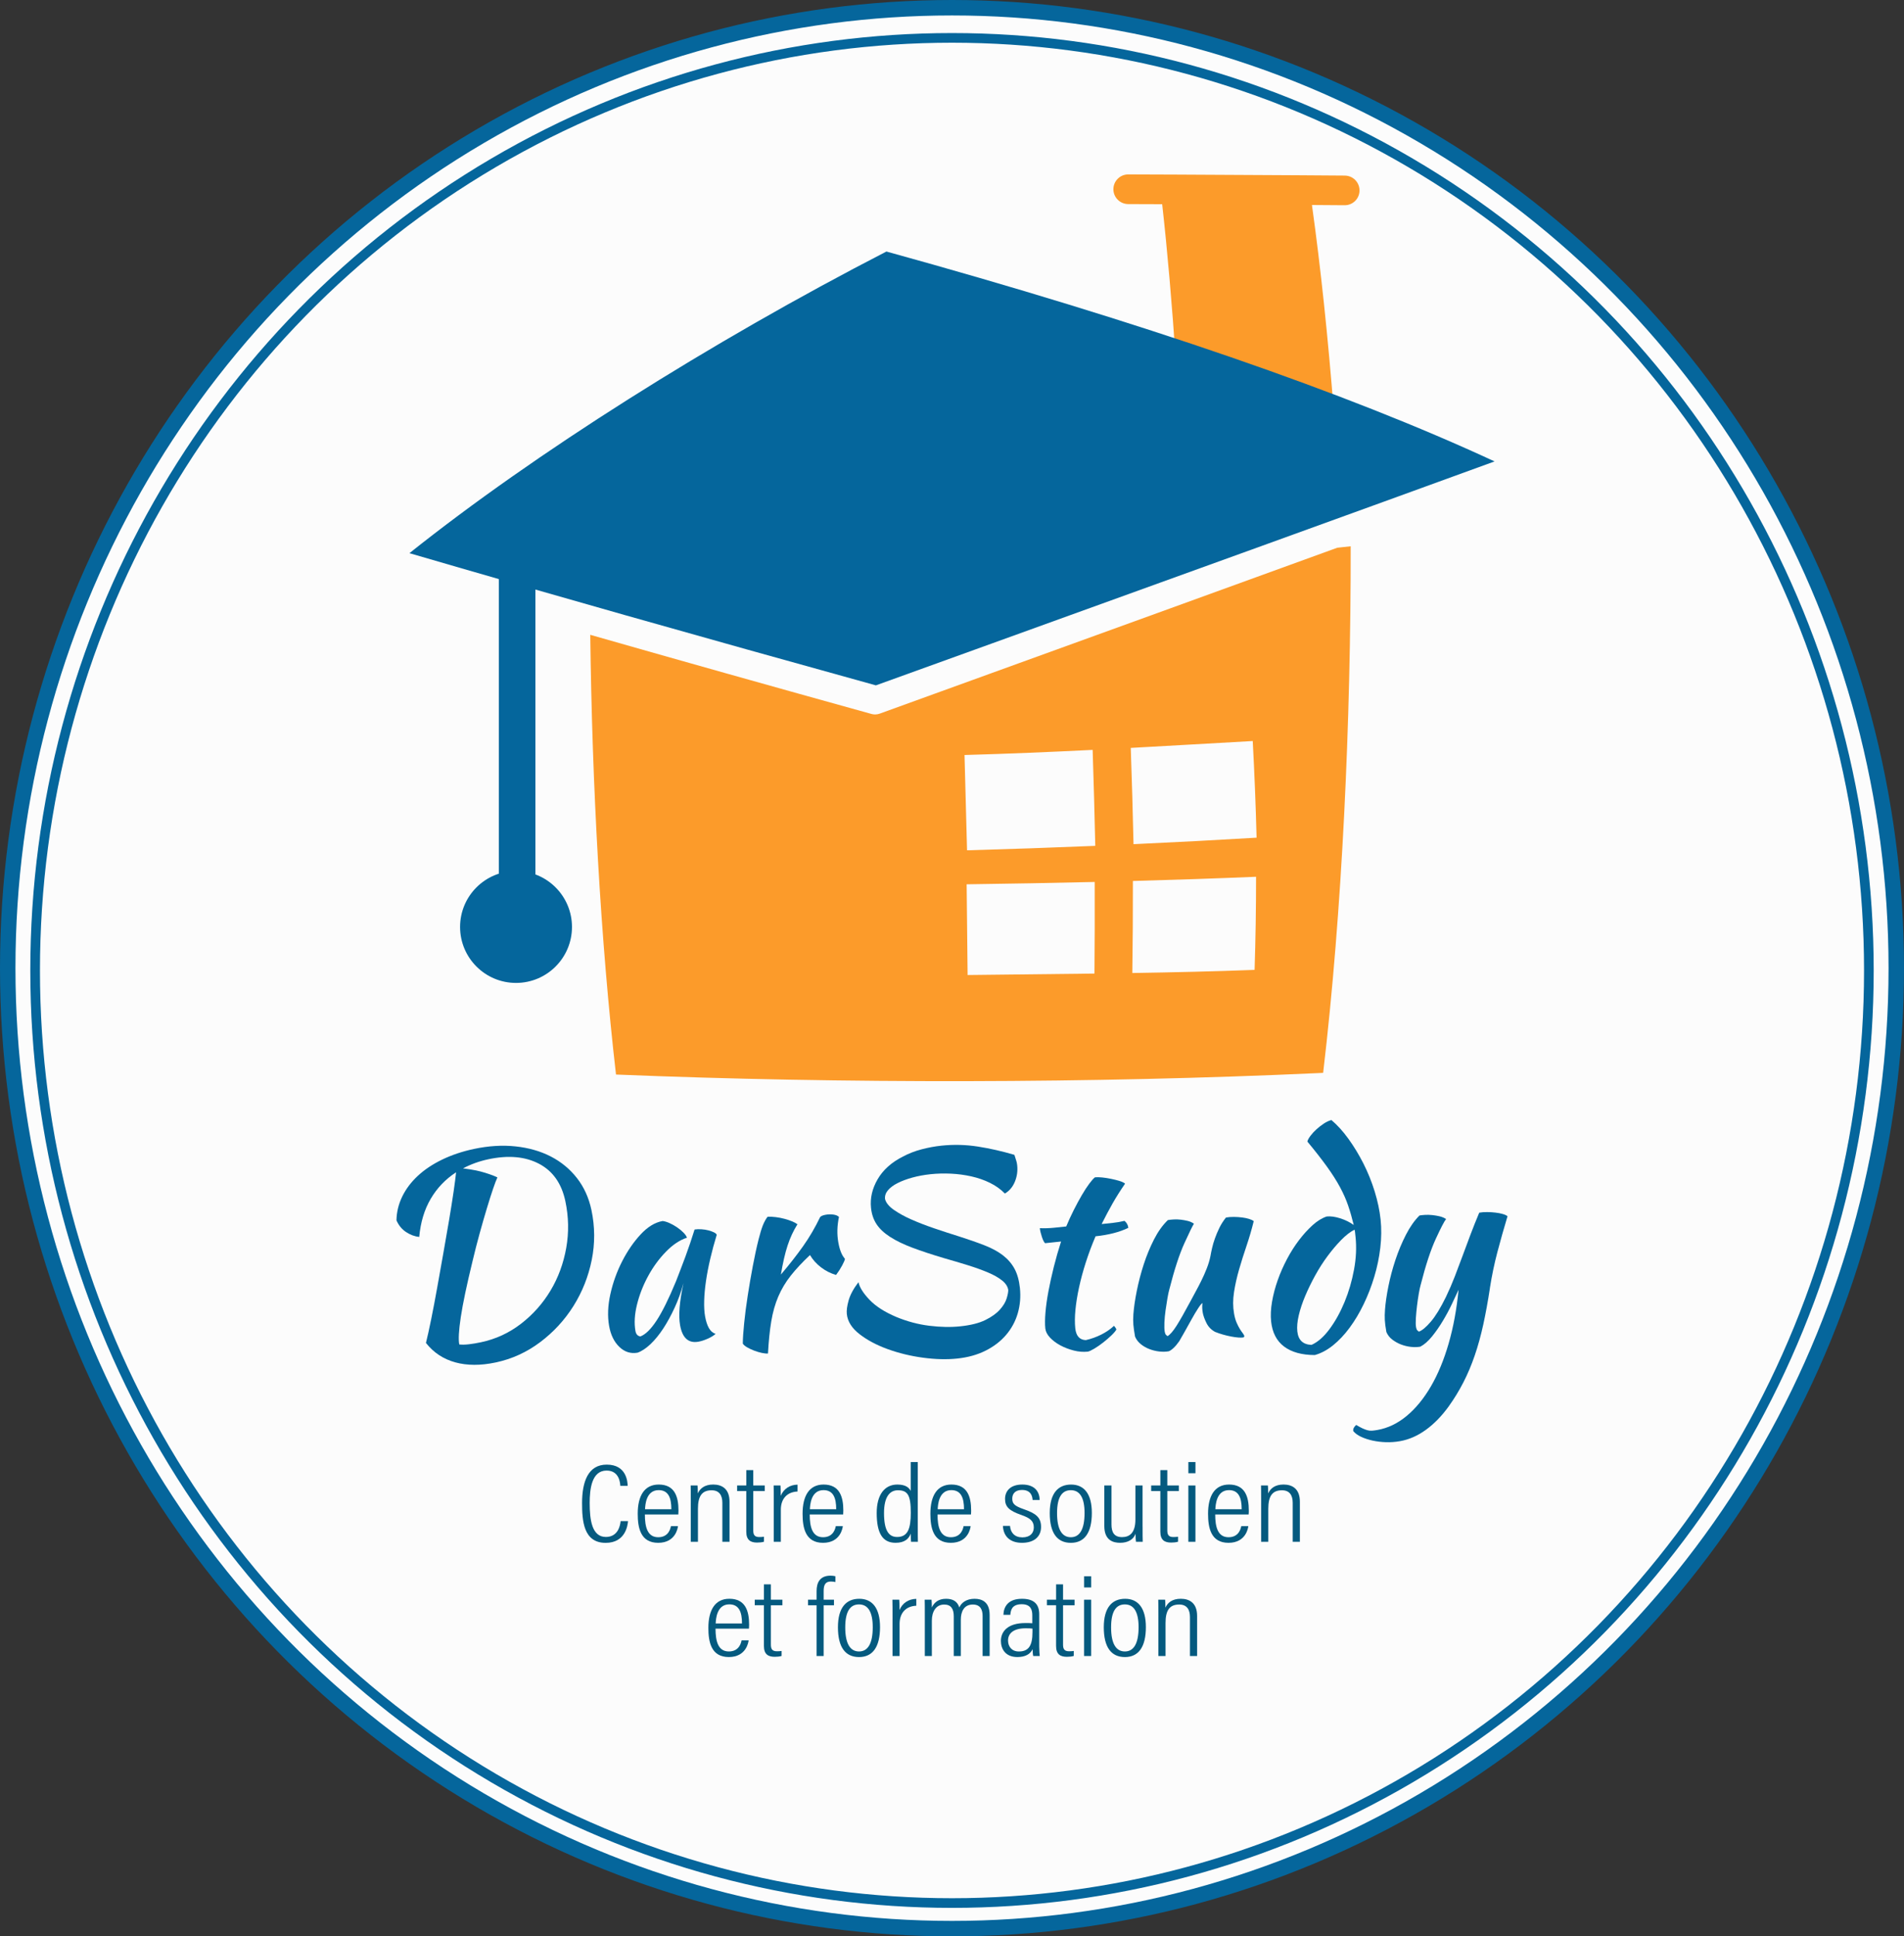 <svg xmlns="http://www.w3.org/2000/svg" id="Layer_1" data-name="Layer 1" viewBox="0 0 985.9 1002.26"><rect x="0" y="0" width="985.9" height="1002.26" fill="#333333" stroke="none"/><defs><style>      .cls-1 {        fill: #05669c;      }      .cls-2 {        fill: #055a7f;      }      .cls-3 {        stroke-width: 8px;      }      .cls-3, .cls-4 {        fill: none;        stroke: #05669c;        stroke-miterlimit: 10;      }      .cls-5 {        fill: #fc9b2a;      }      .cls-4 {        stroke-width: 5px;      }      .cls-6 {        fill: #fcfcfc;      }    </style></defs><g><ellipse class="cls-6" cx="492.95" cy="499.95" rx="490.79" ry="499"></ellipse><ellipse class="cls-4" cx="492.95" cy="502.31" rx="474.76" ry="482.7"></ellipse><ellipse class="cls-3" cx="492.95" cy="501.13" rx="488.95" ry="497.13"></ellipse></g><g><circle class="cls-1" cx="267.2" cy="479.79" r="28.97"></circle><path class="cls-1" d="M267.78,490.2c-5.22,0-9.46-4.24-9.46-9.46v-199.16c0-5.22,4.23-9.46,9.46-9.46s9.46,4.23,9.46,9.46v199.16c0,5.22-4.23,9.46-9.46,9.46Z"></path><path class="cls-5" d="M696.33,90.88c-8.52-.06-17.07-.12-25.66-.18-.1,0-.2,0-.3,0-20.46-.13-41.08-.24-61.69-.33h-.03c-8.13-.03-16.26-.06-24.4-.09h-.06c-4.23,0-7.66,3.42-7.67,7.65-.01,4.24,3.41,7.68,7.65,7.7,5.86,.02,11.73,.04,17.61,.06,2.71,24.18,5.1,51.75,7.14,82.06,.2,2.95,2.08,5.53,4.83,6.62,23.04,9.14,45.35,18.4,66.3,27.54,.98,.43,2.03,.64,3.06,.64,1.57,0,3.13-.48,4.45-1.42,2.19-1.56,3.41-4.16,3.2-6.85-3.09-39.63-6.93-75.97-11.43-108.17,5.65,.04,11.28,.08,16.9,.12,4.27,.04,7.7-3.38,7.73-7.61,.03-4.24-3.38-7.7-7.61-7.73Z"></path><path class="cls-1" d="M453.54,354.74l60.25-21.75c97.04-35.04,189.11-68.28,260.1-94.16-76.57-35.54-182.37-72.04-314.9-108.64-91.41,47.08-182.51,104.72-246.98,156.13,66.25,19.36,151.29,43.45,241.53,68.42Z"></path><path class="cls-5" d="M512.48,348.75l-56.97,20.63c-.77,.28-1.57,.42-2.37,.42-.63,0-1.25-.08-1.86-.25-51.35-14.24-100.89-28.18-145.64-40.97,.93,77.77,5.33,158.29,13.33,227.6,117.11,4.8,247.47,4.56,363.23-.73,.98-.04,1.95-.09,2.93-.14,9.91-84.02,14.36-181.76,14.26-272.55l-6.95,.75c-53.84,19.58-115.7,41.98-179.96,65.24Zm54.24,155.17c-21.7,.28-43.68,.47-65.69,.75-.16-15.22-.32-30.93-.5-46.96,22.22-.3,44.41-.7,66.32-1.21,.05,16.13,.01,31.97-.13,47.42Zm-65.98-63.81c-.43-16.24-.86-32.74-1.31-49.32,22.26-.62,44.49-1.56,66.35-2.65,.54,16.75,1,33.33,1.36,49.67-21.92,.91-44.15,1.68-66.4,2.31Zm148.89,61.9c-20.61,.79-41.79,1.28-63.31,1.62,.23-15.55,.33-31.46,.3-47.64,21.71-.59,43.06-1.31,63.78-2.18,0,16.36-.26,32.47-.77,48.2Zm-62.69-65.07c-.36-16.38-.83-33.02-1.43-49.83,21.62-1.17,42.78-2.43,63.16-3.56,.9,16.79,1.57,33.5,1.99,50.03-20.67,1.24-42.01,2.37-63.72,3.36Z"></path></g><g><path class="cls-1" d="M220.56,695.12c.8-3.22,1.71-7.35,2.73-12.37,1.02-5.02,2.05-10.44,3.09-16.26,1.04-5.82,2.11-11.78,3.19-17.88,1.08-6.1,2.09-11.89,3.01-17.35,.92-5.47,1.69-10.35,2.32-14.64,.62-4.29,1.04-7.57,1.26-9.84-5.49,3.57-9.88,8.16-13.15,13.75-3.28,5.6-5.25,12.17-5.93,19.71-2.34-.24-4.6-1.08-6.78-2.51-2.19-1.43-3.86-3.46-5.01-6.08,.08-4.27,1.07-8.36,2.97-12.28,1.9-3.92,4.58-7.49,8.06-10.73,3.48-3.24,7.69-6.05,12.64-8.44,4.95-2.39,10.41-4.22,16.39-5.5,7.59-1.61,14.79-2.06,21.6-1.33,6.8,.73,12.88,2.46,18.22,5.21,5.35,2.75,9.86,6.46,13.53,11.13,3.67,4.68,6.19,10.2,7.54,16.57,1.84,8.67,1.89,17.31,.15,25.91-1.74,8.6-4.9,16.53-9.45,23.79-4.56,7.26-10.3,13.5-17.23,18.71-6.93,5.22-14.62,8.73-23.07,10.52-7.79,1.65-14.76,1.63-20.92-.06-6.16-1.7-11.22-5.04-15.15-10.03Zm32.32-95.09c-4.75,1.01-9.12,2.59-13.13,4.73,4.48,.53,8.26,1.27,11.34,2.24,3.08,.96,5.24,1.78,6.47,2.44-.55,1.14-1.3,3.1-2.25,5.89-.95,2.79-2.02,6.16-3.21,10.11-1.19,3.95-2.44,8.26-3.73,12.93-1.29,4.67-2.51,9.44-3.66,14.3-3.02,12.39-5.06,22.07-6.11,29.04-1.05,6.97-1.31,11.7-.78,14.18,1.42,.16,3.1,.13,5.04-.1,1.94-.23,3.99-.57,6.18-1.04,7.69-1.63,14.62-4.84,20.8-9.62,6.18-4.78,11.26-10.51,15.25-17.18,3.99-6.67,6.69-14.02,8.11-22.05,1.42-8.02,1.27-16.1-.47-24.24-1.94-9.11-6.48-15.55-13.63-19.3-7.15-3.75-15.9-4.53-26.24-2.33Z"></path><path class="cls-1" d="M359.69,636.39c.95-.17,2.11-.21,3.45-.13,1.34,.09,2.59,.28,3.72,.58,1.14,.31,2.11,.66,2.92,1.07,.81,.41,1.26,.84,1.33,1.28-1.25,4.08-2.36,8.15-3.31,12.23-.96,4.07-1.7,7.95-2.24,11.62-.53,3.68-.85,7.08-.93,10.22-.09,3.14,.07,5.82,.46,8.05,.44,2.49,1.09,4.52,1.96,6.06,.86,1.55,2.03,2.56,3.49,3.04-1.02,.91-2.4,1.75-4.14,2.52-1.74,.77-3.32,1.27-4.76,1.53-5.16,.91-8.32-1.93-9.49-8.52-.9-5.08-.31-12.34,1.77-21.81-1.19,4.42-2.71,8.64-4.57,12.67-1.85,4.03-3.83,7.65-5.92,10.85-2.1,3.2-4.31,5.9-6.63,8.1-2.33,2.19-4.55,3.66-6.69,4.4-3.54,.62-6.67-.37-9.39-2.98-2.73-2.61-4.5-6.24-5.32-10.89-.88-5.01-.67-10.49,.65-16.44,1.32-5.95,3.35-11.61,6.1-16.99,2.75-5.37,5.94-10.02,9.59-13.94,3.64-3.92,7.43-6.22,11.35-6.91,1,.1,2.17,.44,3.51,1.03,1.34,.59,2.65,1.32,3.93,2.19,1.29,.87,2.41,1.8,3.37,2.77,.96,.98,1.56,1.86,1.8,2.64-3.73,1.21-7.37,3.64-10.91,7.28-3.55,3.65-6.6,7.83-9.17,12.54-2.57,4.72-4.49,9.61-5.76,14.69-1.27,5.08-1.55,9.66-.83,13.75,.3,1.69,1.15,2.64,2.57,2.84,2.68-1.02,5.49-3.79,8.44-8.31,2.95-4.51,6.29-11.28,10.02-20.3,.67-1.77,1.43-3.74,2.28-5.91,.85-2.17,1.71-4.43,2.57-6.79,.86-2.36,1.7-4.73,2.51-7.13,.81-2.39,1.56-4.7,2.25-6.94Z"></path><path class="cls-1" d="M384.63,695.42c.02-2.67,.26-6.22,.71-10.66,.45-4.44,1.06-9.19,1.85-14.24,.78-5.05,1.66-10.14,2.63-15.27,.97-5.13,1.97-9.76,3.02-13.9,.75-2.98,1.47-5.33,2.15-7.06,.68-1.73,1.5-3.23,2.46-4.5,1.37-.06,2.81,.01,4.32,.2,1.51,.19,2.99,.48,4.44,.87,1.45,.39,2.76,.82,3.93,1.31,1.17,.48,2.1,.99,2.78,1.51-2.08,3.31-3.78,6.96-5.09,10.95-1.32,4-2.47,9.03-3.48,15.08,4.41-5.19,8.25-10.09,11.52-14.71,3.27-4.62,6.21-9.64,8.8-15.05,.5-.55,1.46-.95,2.89-1.2,1.34-.24,2.66-.26,3.98-.08,1.31,.18,2.27,.59,2.88,1.22-.97,4.58-1.08,8.96-.34,13.15,.69,3.92,1.83,6.75,3.42,8.49,0,.55-.47,1.69-1.39,3.41-.93,1.73-1.99,3.38-3.19,4.97-2.8-.79-5.4-2.1-7.79-3.93-2.39-1.83-4.29-3.95-5.71-6.36-3.98,3.73-7.29,7.28-9.95,10.64s-4.81,6.96-6.45,10.78c-1.64,3.83-2.86,8.1-3.65,12.84-.79,4.73-1.36,10.3-1.71,16.7-.88,.06-1.96-.05-3.24-.32-1.28-.28-2.58-.67-3.9-1.17-1.32-.5-2.53-1.07-3.63-1.7-1.1-.63-1.85-1.28-2.26-1.94Z"></path><path class="cls-1" d="M525.26,597.74c.45,1.5,.78,2.53,.98,3.1,.21,.57,.36,1.35,.47,2.34,.31,2.97-.1,5.81-1.23,8.52-1.13,2.71-2.85,4.73-5.14,6.07-2.19-2.23-4.77-4.07-7.75-5.53-2.98-1.46-6.2-2.58-9.65-3.35-3.45-.77-6.99-1.24-10.61-1.41-3.63-.16-7.13-.07-10.51,.29-3.38,.36-6.51,.94-9.41,1.74-2.89,.8-5.43,1.75-7.61,2.85-2.18,1.09-3.85,2.34-5.02,3.73-1.17,1.4-1.67,2.9-1.5,4.52,.5,1.95,2.01,3.81,4.54,5.59,2.53,1.78,5.58,3.46,9.17,5.04,3.58,1.58,7.52,3.1,11.82,4.56,4.3,1.46,8.52,2.84,12.66,4.13,5.15,1.64,9.61,3.2,13.37,4.67,3.76,1.47,6.92,3.18,9.47,5.14,2.55,1.96,4.55,4.28,6,6.94,1.45,2.67,2.38,5.98,2.8,9.94,.48,4.59,.11,8.97-1.11,13.15-1.22,4.18-3.24,7.91-6.07,11.21-2.83,3.3-6.37,6.01-10.63,8.14-4.27,2.13-9.15,3.49-14.65,4.06-5.41,.57-11.33,.42-17.76-.45-6.44-.87-12.52-2.35-18.25-4.43-5.73-2.08-10.59-4.66-14.57-7.75-3.98-3.08-6.18-6.56-6.58-10.43-.19-1.8,.12-4.15,.94-7.06,.82-2.9,2.51-6.04,5.09-9.4,.57,2.67,2.48,5.7,5.71,9.09,3.23,3.39,7.86,6.36,13.89,8.91,5.61,2.32,11.31,3.84,17.09,4.55,5.78,.71,11.14,.81,16.06,.29,5.4-.57,9.73-1.66,12.98-3.27,3.24-1.61,5.74-3.4,7.49-5.36,1.75-1.96,2.91-3.87,3.49-5.76,.58-1.88,.87-3.36,.85-4.45-.29-1.79-1.36-3.43-3.22-4.91-1.86-1.49-4.3-2.87-7.32-4.14-3.01-1.27-6.49-2.52-10.42-3.75-3.93-1.22-8.01-2.43-12.24-3.63-6.34-1.88-11.83-3.69-16.45-5.43-4.62-1.74-8.48-3.61-11.57-5.61-3.09-1.99-5.42-4.18-6.98-6.56-1.57-2.38-2.52-5.19-2.86-8.43-.53-5.04,.61-9.98,3.42-14.82,2.81-4.84,7.18-8.76,13.11-11.75,2.96-1.58,6.17-2.83,9.63-3.74,3.47-.91,6.89-1.54,10.27-1.9,6.37-.67,12.68-.51,18.93,.47,6.25,.98,12.55,2.41,18.9,4.29Z"></path><path class="cls-1" d="M541.14,643.46c-.54-.49-1.1-1.59-1.66-3.3-.57-1.71-.92-3.2-1.05-4.46,2.55,.1,4.98,.02,7.3-.22,2.32-.24,4.44-.47,6.37-.67,1.17-2.82,2.46-5.63,3.87-8.43,1.41-2.8,2.8-5.37,4.17-7.72,1.36-2.35,2.67-4.35,3.91-6.01,1.24-1.66,2.22-2.75,2.95-3.28,.96-.1,2.21-.07,3.74,.08,1.53,.16,3.09,.4,4.69,.74,1.6,.33,3.05,.7,4.36,1.11,1.31,.41,2.24,.86,2.78,1.35-2.54,3.7-4.69,7.11-6.46,10.23-1.77,3.12-3.67,6.69-5.68,10.69,1.93-.2,3.88-.41,5.86-.62,1.98-.21,3.97-.55,5.97-1.04,.53,.4,.97,.92,1.34,1.57,.36,.64,.58,1.33,.65,2.05-4.55,2.21-10.2,3.66-16.96,4.37-1.96,4.58-3.65,9.12-5.08,13.6-1.43,4.48-2.59,8.78-3.48,12.88-.89,4.1-1.51,7.96-1.86,11.55-.35,3.59-.38,6.79-.09,9.58,.42,3.97,2.24,6.01,5.47,6.13,2.86-.66,5.54-1.63,8.04-2.89,2.5-1.26,4.69-2.77,6.55-4.51,.66,.75,1.07,1.39,1.23,1.92-.49,.87-1.39,1.91-2.67,3.13-1.29,1.22-2.7,2.43-4.23,3.63-1.53,1.2-3.04,2.24-4.5,3.11-1.47,.88-2.59,1.4-3.35,1.57-2.41,.25-4.87,.06-7.38-.59-2.51-.65-4.82-1.54-6.94-2.68-2.12-1.15-3.9-2.48-5.33-4.02-1.43-1.53-2.23-3.11-2.4-4.73-.23-2.16-.2-4.92,.08-8.27,.28-3.35,.8-7.03,1.55-11.02,.75-4,1.68-8.19,2.78-12.59,1.1-4.4,2.35-8.76,3.75-13.1l-8.25,.87Z"></path><path class="cls-1" d="M629.29,689.45c-2.07-1.1-3.6-2.67-4.6-4.7-1-2.03-1.63-3.8-1.9-5.31-.33-1.87-.37-3.52-.13-4.94-.38,.07-1.12,.93-2.2,2.59-1.09,1.66-2.25,3.6-3.48,5.83-1.23,2.23-2.45,4.41-3.65,6.55-1.2,2.13-2.11,3.71-2.71,4.73-1.02,1.46-2.02,2.65-3,3.55-.98,.9-1.79,1.46-2.44,1.67-1.53,.27-3.18,.3-4.93,.11-1.76-.2-3.46-.62-5.1-1.25-1.64-.63-3.12-1.48-4.44-2.55-1.32-1.06-2.32-2.36-2.98-3.91-.44-2.49-.73-4.56-.87-6.18s-.14-3.42,.01-5.38c.26-3.54,.85-7.59,1.77-12.16,.92-4.57,2.11-9.12,3.58-13.65,1.47-4.53,3.25-8.84,5.33-12.93,2.09-4.09,4.48-7.42,7.18-10.01,.86-.15,1.88-.26,3.05-.33,1.17-.07,2.38-.03,3.64,.12,1.26,.15,2.48,.37,3.66,.66,1.18,.3,2.23,.78,3.14,1.44-.7,1.04-2.35,4.41-4.94,10.1-2.6,5.69-5.2,13.68-7.82,23.97-.31,1.07-.63,2.59-.97,4.58-.34,1.99-.66,4.07-.97,6.23-.31,2.17-.5,4.27-.59,6.3-.08,2.04-.02,3.63,.18,4.79,.13,.71,.34,1.23,.64,1.54,.3,.31,.56,.54,.79,.69,1.34-.79,2.89-2.58,4.67-5.37,1.77-2.79,4.18-7.03,7.22-12.71,.73-1.41,1.61-3.04,2.62-4.87,1.01-1.83,2.02-3.78,3.04-5.84,1.02-2.06,1.95-4.18,2.8-6.35,.85-2.17,1.48-4.3,1.9-6.4,.19-1.14,.47-2.49,.83-4.07,.36-1.58,.85-3.25,1.48-5.01,.62-1.76,1.39-3.57,2.29-5.43,.9-1.86,2.04-3.64,3.42-5.36,1.24-.22,2.6-.32,4.09-.31,1.48,.01,2.9,.11,4.26,.28,1.36,.17,2.56,.42,3.6,.74,1.04,.32,1.85,.71,2.42,1.16-1.03,4.22-2.26,8.44-3.68,12.64-1.43,4.2-2.72,8.31-3.89,12.33-1.16,4.02-2.05,7.96-2.64,11.83-.6,3.87-.59,7.54,.02,11.02,.33,1.87,.78,3.47,1.36,4.79,.58,1.32,1.14,2.42,1.69,3.28,.55,.87,1.04,1.59,1.49,2.15,.44,.56,.71,1.07,.78,1.52,.02,.09-.06,.24-.22,.45-.08,.1-.17,.17-.26,.18-.67,.12-1.55,.14-2.65,.05-1.1-.08-2.34-.26-3.71-.52-1.38-.26-2.76-.59-4.17-.99-1.4-.39-2.74-.85-4.01-1.36Z"></path><path class="cls-1" d="M687.04,629.65c1.93-.2,4.21,.1,6.83,.92,2.62,.82,4.99,1.98,7.1,3.48-.86-3.55-1.82-6.88-2.88-10-1.06-3.12-2.47-6.31-4.23-9.58-1.76-3.27-4.01-6.81-6.75-10.61-2.74-3.8-6.12-8.13-10.15-12.99,.2-.84,.76-1.85,1.66-3.04,.9-1.19,1.95-2.32,3.16-3.4,1.2-1.08,2.47-2.05,3.79-2.92,1.32-.87,2.6-1.45,3.84-1.77,2.99,2.51,5.92,5.72,8.77,9.65,2.85,3.93,5.45,8.21,7.79,12.82,2.34,4.62,4.29,9.44,5.84,14.46,1.55,5.02,2.57,9.87,3.07,14.55,.49,4.68,.44,9.55-.15,14.61-.59,5.07-1.63,10.06-3.11,14.99-1.48,4.93-3.3,9.65-5.47,14.15-2.16,4.5-4.59,8.58-7.28,12.22-2.69,3.65-5.57,6.7-8.63,9.16-3.06,2.46-6.2,4.13-9.43,5.02-6.74-.02-12.04-1.49-15.91-4.4-3.87-2.91-6.1-7.25-6.71-13.01-.32-3.06-.16-6.44,.47-10.14,.64-3.7,1.61-7.42,2.93-11.15,1.31-3.73,2.93-7.4,4.84-11.01,1.91-3.61,4.01-6.9,6.28-9.87,2.27-2.97,4.62-5.53,7.02-7.7,2.41-2.16,4.84-3.65,7.29-4.45Zm-7.95,66.46c3.26-1.43,6.39-4.17,9.38-8.22,2.99-4.04,5.57-8.7,7.75-13.98,2.18-5.28,3.81-10.86,4.9-16.75,1.09-5.89,1.35-11.49,.8-16.8-.16-1.53-.26-2.47-.3-2.83-.04-.36-.13-.71-.26-1.06-2.22,1.14-4.52,2.93-6.9,5.36-2.38,2.43-4.72,5.2-7.03,8.31-2.31,3.11-4.45,6.45-6.41,10.02-1.97,3.57-3.69,7.12-5.18,10.64-1.48,3.52-2.6,6.87-3.34,10.04-.74,3.17-.99,5.93-.74,8.26,.47,4.5,2.91,6.83,7.32,7.01Z"></path><path class="cls-1" d="M771.5,666.67c-1.05,6.89-2.21,13.2-3.46,18.93-1.26,5.73-2.73,11.07-4.42,16-1.69,4.94-3.64,9.55-5.84,13.84-2.2,4.29-4.72,8.43-7.57,12.42-3.64,5.05-7.61,9.13-11.89,12.22-4.28,3.1-8.77,5.06-13.45,5.88-2.39,.42-4.8,.59-7.23,.52-2.43-.08-4.74-.36-6.95-.84-2.2-.49-4.19-1.14-5.97-1.98-1.77-.84-3.1-1.82-3.99-2.95-.19-1.07,.32-2.12,1.51-3.16,1.32,.78,2.41,1.37,3.27,1.77,.86,.4,1.68,.71,2.46,.94,.78,.23,1.58,.32,2.41,.26,.83-.06,1.77-.17,2.82-.36,5.45-.96,10.51-3.39,15.2-7.29,4.68-3.9,8.86-9,12.53-15.3,3.67-6.3,6.73-13.68,9.18-22.15,2.45-8.47,4.16-17.75,5.14-27.84-.93,2-2.08,4.44-3.44,7.34-1.36,2.9-2.92,5.81-4.67,8.72-1.75,2.92-3.62,5.61-5.6,8.06-1.98,2.45-4.01,4.23-6.08,5.33-1.53,.27-3.18,.3-4.93,.11-1.76-.2-3.46-.62-5.1-1.25-1.64-.63-3.14-1.48-4.51-2.53-1.37-1.05-2.39-2.35-3.05-3.9-.46-2.58-.73-4.67-.81-6.26-.08-1.59-.05-3.37,.1-5.32,.26-3.54,.85-7.59,1.77-12.16,.92-4.57,2.14-9.12,3.65-13.66,1.51-4.54,3.32-8.85,5.41-12.94,2.09-4.09,4.43-7.42,7.03-9.99,.76-.13,1.73-.24,2.9-.31,1.17-.07,2.41-.03,3.71,.1,1.3,.14,2.57,.35,3.81,.64,1.23,.29,2.35,.76,3.35,1.41-.9,1.08-2.66,4.47-5.3,10.17-2.64,5.7-5.27,13.7-7.89,23.99-.31,1.07-.63,2.59-.97,4.58-.34,1.99-.64,4.06-.9,6.22-.26,2.16-.46,4.26-.59,6.3-.13,2.05-.1,3.65,.11,4.8,.13,.71,.34,1.23,.64,1.54,.3,.31,.56,.54,.79,.69,1.67-.57,3.74-2.29,6.19-5.15,2.45-2.86,5.05-7.11,7.81-12.74,1.73-3.61,3.27-7.17,4.62-10.67,1.35-3.5,2.68-7.02,3.98-10.55,1.3-3.54,2.65-7.17,4.06-10.91,1.41-3.74,2.95-7.59,4.61-11.56,1.24-.22,2.6-.32,4.08-.31,1.48,.01,2.92,.1,4.33,.27,1.41,.16,2.66,.4,3.75,.72,1.09,.31,1.92,.69,2.49,1.15-1.93,6.4-3.68,12.64-5.28,18.7-1.59,6.07-2.87,12.22-3.84,18.45Z"></path></g><g><path class="cls-2" d="M321.36,787.33h3.83c-.2,2.4-1.42,11.25-11.59,11.25-11.51,0-12.2-11.54-12.2-20.62,0-10.98,3.11-19.88,12.76-19.88,10.29,0,10.77,8.87,10.86,11.01h-3.82c-.08-1.33-.42-7.93-7.11-7.93-7.73,0-8.75,9.61-8.75,16.79,0,8.64,1.11,17.58,8.39,17.58,6.35,0,7.43-6.03,7.63-8.2h0Z"></path><path class="cls-2" d="M333.92,783.88c0,6.47,1.32,11.79,6.91,11.79s6.4-4.89,6.58-5.74h3.65c-.08,.69-1.07,8.63-10.25,8.63s-10.59-7.84-10.59-15.05c0-9.22,3.41-15.11,10.88-15.11,8.29,0,10.22,6.3,10.22,13.46,0,.38-.01,1.21-.08,2.01h-17.33Zm13.71-2.71c0-5.84-1.51-9.88-6.58-9.88-6.63,0-6.94,7.92-7.05,9.88h13.63Z"></path><path class="cls-2" d="M357.7,777.87c0-5.96-.05-7.71-.07-9h3.55c.08,.7,.15,1.83,.15,4.12,1.14-2.53,3.49-4.6,7.97-4.6s8.45,2.17,8.45,8.87v20.76h-3.71v-20.19c0-3.81-1.56-6.46-5.55-6.46-5.02,0-7.09,3.02-7.09,9.58v17.08h-3.71v-20.16Z"></path><path class="cls-2" d="M381.69,768.88h4.75v-7.95h3.6v7.95h5.96v2.88h-5.96v20.33c0,2.12,.54,3.48,3.07,3.48,.78,0,1.89-.05,2.48-.16v2.58c-1.01,.34-2.51,.44-3.59,.44-3.33,0-5.57-1.27-5.57-5.62v-21.06h-4.75v-2.88Z"></path><path class="cls-2" d="M400.67,778.83c0-4.59,0-7.86-.07-9.95h3.54c.07,.85,.14,2.26,.14,5.35,1.46-3.6,4.72-5.73,8.7-5.78v3.55c-5.75,.26-8.66,4.08-8.66,9.38v16.66h-3.66v-19.2Z"></path><path class="cls-2" d="M419.28,783.88c0,6.47,1.32,11.79,6.91,11.79s6.4-4.89,6.58-5.74h3.65c-.08,.69-1.07,8.63-10.25,8.63s-10.59-7.84-10.59-15.05c0-9.22,3.41-15.11,10.88-15.11,8.29,0,10.22,6.3,10.22,13.46,0,.38-.01,1.21-.08,2.01h-17.33Zm13.71-2.71c0-5.84-1.51-9.88-6.58-9.88-6.63,0-6.94,7.92-7.05,9.88h13.63Z"></path><path class="cls-2" d="M475.23,756.75v34.03c0,2.59,0,5.51,.06,7.25h-3.55c-.08-.75-.15-2.83-.15-4.23-1.03,2.71-3.16,4.75-7.87,4.75-6.79,0-9.76-5.02-9.76-15.43,0-9.45,4.08-14.72,10.69-14.72,4.51,0,6.16,1.78,6.92,3.32v-14.97h3.66Zm-17.48,26.39c0,9.04,2.44,12.4,6.78,12.4,5.53,0,7.08-4.3,7.08-12.54,0-9.17-1.61-11.64-6.7-11.64-4.2,0-7.16,3.42-7.16,11.77Z"></path><path class="cls-2" d="M485.46,783.88c0,6.47,1.32,11.79,6.91,11.79s6.4-4.89,6.58-5.74h3.65c-.08,.69-1.07,8.63-10.25,8.63s-10.59-7.84-10.59-15.05c0-9.22,3.41-15.11,10.88-15.11,8.29,0,10.22,6.3,10.22,13.46,0,.38,0,1.21-.08,2.01h-17.33Zm13.71-2.71c0-5.84-1.51-9.88-6.58-9.88-6.63,0-6.94,7.92-7.05,9.88h13.63Z"></path><path class="cls-2" d="M522.99,789.79c.27,3.55,2.4,5.95,6.4,5.95s5.92-2.21,5.92-5.17c0-3.37-2.01-4.86-6.47-6.43-6.41-2.23-8.42-4.29-8.42-8.3s2.66-7.44,8.93-7.44c6.84,0,8.94,4.11,8.99,8h-3.65c-.11-1.52-.56-5.2-5.48-5.2-3.52,0-5.06,1.92-5.06,4.5s1.13,3.77,5.92,5.44c6.1,2.13,8.99,4.09,8.99,9.19s-3.64,8.23-9.88,8.23-9.64-3.43-9.86-8.76h3.68Z"></path><path class="cls-2" d="M565.36,783.08c0,10.13-3.7,15.49-10.86,15.49s-10.93-5.17-10.93-15.41,4.28-14.75,11.06-14.75,10.73,4.88,10.73,14.67Zm-18.01,.12c0,8.56,2.62,12.47,7.14,12.47s7.1-3.99,7.1-12.55c0-7.84-2.41-11.8-7.11-11.8-4.42,0-7.13,3.36-7.13,11.88Z"></path><path class="cls-2" d="M591.64,790.27c0,3.45,0,6.39,.07,7.76h-3.49c-.14-.83-.21-1.93-.22-4.15-1.07,2.97-3.97,4.67-7.98,4.67-3.49,0-8.2-1.14-8.2-8.7v-20.98h3.71v20.17c0,4.04,1.35,6.57,5.49,6.57,3.9,0,6.9-2.2,6.9-9.13v-17.62h3.71v21.39Z"></path><path class="cls-2" d="M596.09,768.88h4.75v-7.95h3.6v7.95h5.96v2.88h-5.96v20.33c0,2.12,.54,3.48,3.07,3.48,.78,0,1.88-.05,2.48-.16v2.58c-1.01,.34-2.51,.44-3.59,.44-3.33,0-5.57-1.27-5.57-5.62v-21.06h-4.75v-2.88Z"></path><path class="cls-2" d="M615.34,768.88h3.66v29.15h-3.66v-29.15Zm.01-12.13h3.66v5.79h-3.66v-5.79Z"></path><path class="cls-2" d="M629.24,783.88c0,6.47,1.32,11.79,6.91,11.79s6.4-4.89,6.58-5.74h3.65c-.08,.69-1.07,8.63-10.25,8.63s-10.59-7.84-10.59-15.05c0-9.22,3.41-15.11,10.88-15.11,8.29,0,10.22,6.3,10.22,13.46,0,.38,0,1.21-.08,2.01h-17.33Zm13.71-2.71c0-5.84-1.51-9.88-6.58-9.88-6.63,0-6.94,7.92-7.05,9.88h13.63Z"></path><path class="cls-2" d="M653.03,777.87c0-5.96-.05-7.71-.07-9h3.55c.08,.7,.15,1.83,.15,4.12,1.14-2.53,3.49-4.6,7.97-4.6s8.45,2.17,8.45,8.87v20.76h-3.71v-20.19c0-3.81-1.56-6.46-5.55-6.46-5.02,0-7.09,3.02-7.09,9.58v17.08h-3.71v-20.16Z"></path><path class="cls-2" d="M370.5,843c0,6.47,1.32,11.79,6.91,11.79s6.4-4.89,6.58-5.74h3.65c-.08,.69-1.07,8.63-10.25,8.63s-10.59-7.84-10.59-15.05c0-9.22,3.41-15.11,10.88-15.11,8.29,0,10.22,6.3,10.22,13.46,0,.38-.01,1.21-.08,2.01h-17.33Zm13.71-2.71c0-5.84-1.51-9.88-6.58-9.88-6.63,0-6.94,7.92-7.05,9.88h13.63Z"></path><path class="cls-2" d="M390.82,828h4.75v-7.95h3.6v7.95h5.96v2.88h-5.96v20.33c0,2.12,.54,3.48,3.07,3.48,.78,0,1.89-.05,2.48-.16v2.58c-1.01,.34-2.51,.44-3.59,.44-3.33,0-5.57-1.27-5.57-5.62v-21.06h-4.75v-2.88Z"></path><path class="cls-2" d="M422.84,857.15v-26.27h-4.45v-2.88h4.45v-4.47c0-4.09,1.48-7.97,7.23-7.97,.8,0,1.9,.12,2.5,.3v3c-.59-.12-1.39-.27-2.31-.27-2.75,0-3.77,1.58-3.77,4.89v4.52h5.35v2.88h-5.35v26.27h-3.66Z"></path><path class="cls-2" d="M455.68,842.2c0,10.13-3.7,15.49-10.86,15.49s-10.93-5.17-10.93-15.41,4.27-14.75,11.06-14.75,10.73,4.88,10.73,14.67Zm-18.01,.12c0,8.56,2.62,12.47,7.14,12.47s7.1-3.99,7.1-12.55c0-7.84-2.41-11.8-7.11-11.8-4.42,0-7.13,3.36-7.13,11.88Z"></path><path class="cls-2" d="M462.16,837.95c0-4.59,0-7.86-.07-9.95h3.54c.07,.85,.14,2.26,.14,5.35,1.46-3.6,4.72-5.73,8.7-5.78v3.55c-5.75,.26-8.66,4.08-8.66,9.38v16.66h-3.66v-19.2Z"></path><path class="cls-2" d="M478.87,836.75c0-4.96,0-7.33-.06-8.75h3.54c.13,.96,.15,2.51,.15,4.02,1.24-2.65,3.51-4.49,7.38-4.49,3.39,0,5.86,1.26,6.85,4.48,1.11-2.46,3.67-4.48,7.91-4.48,3.86,0,7.8,1.63,7.8,8.37v21.26h-3.64v-20.65c0-3.18-1.01-6.01-5.08-6.01-4.58,0-6.2,3.75-6.2,7.79v18.87h-3.65v-20.53c0-3.96-1.47-6.12-4.97-6.12-4.25,0-6.38,3.67-6.38,8.29v18.36h-3.65v-20.41Z"></path><path class="cls-2" d="M538.12,852.46c0,1.97,.19,3.93,.26,4.7h-3.37c-.18-.68-.33-2.34-.33-3.54-1.2,2.57-3.78,4.06-7.89,4.06-6.3,0-8.52-4.34-8.52-8.35,0-5.1,3.85-9.24,12.56-9.24,1.7,0,2.66,0,3.7,.11v-4.15c0-2.5-.58-5.71-5.46-5.71-5.44,0-5.72,3.52-5.92,5.49h-3.58c.13-4.12,2.37-8.3,9.61-8.3,6.12,0,8.94,2.71,8.94,8.02v16.91Zm-3.5-9.5c-.84-.12-1.82-.16-3.55-.16-6.41,0-9.1,2.75-9.1,6.32,0,3.03,1.83,5.68,5.61,5.68,5.15,0,7.04-3.18,7.04-10.01v-1.83Z"></path><path class="cls-2" d="M542.1,828h4.75v-7.95h3.6v7.95h5.96v2.88h-5.96v20.33c0,2.12,.54,3.48,3.07,3.48,.78,0,1.88-.05,2.48-.16v2.58c-1.01,.34-2.51,.44-3.59,.44-3.33,0-5.57-1.27-5.57-5.62v-21.06h-4.75v-2.88Z"></path><path class="cls-2" d="M561.34,828h3.66v29.15h-3.66v-29.15Zm.01-12.13h3.66v5.79h-3.66v-5.79Z"></path><path class="cls-2" d="M593.34,842.2c0,10.13-3.7,15.49-10.86,15.49s-10.93-5.17-10.93-15.41,4.28-14.75,11.06-14.75,10.73,4.88,10.73,14.67Zm-18.01,.12c0,8.56,2.62,12.47,7.14,12.47s7.1-3.99,7.1-12.55c0-7.84-2.41-11.8-7.11-11.8-4.42,0-7.13,3.36-7.13,11.88Z"></path><path class="cls-2" d="M599.82,837c0-5.96-.05-7.71-.07-9h3.55c.08,.7,.15,1.83,.15,4.12,1.14-2.53,3.49-4.6,7.97-4.6s8.45,2.17,8.45,8.87v20.76h-3.71v-20.19c0-3.81-1.56-6.46-5.55-6.46-5.02,0-7.09,3.02-7.09,9.58v17.08h-3.71v-20.16Z"></path></g></svg>
